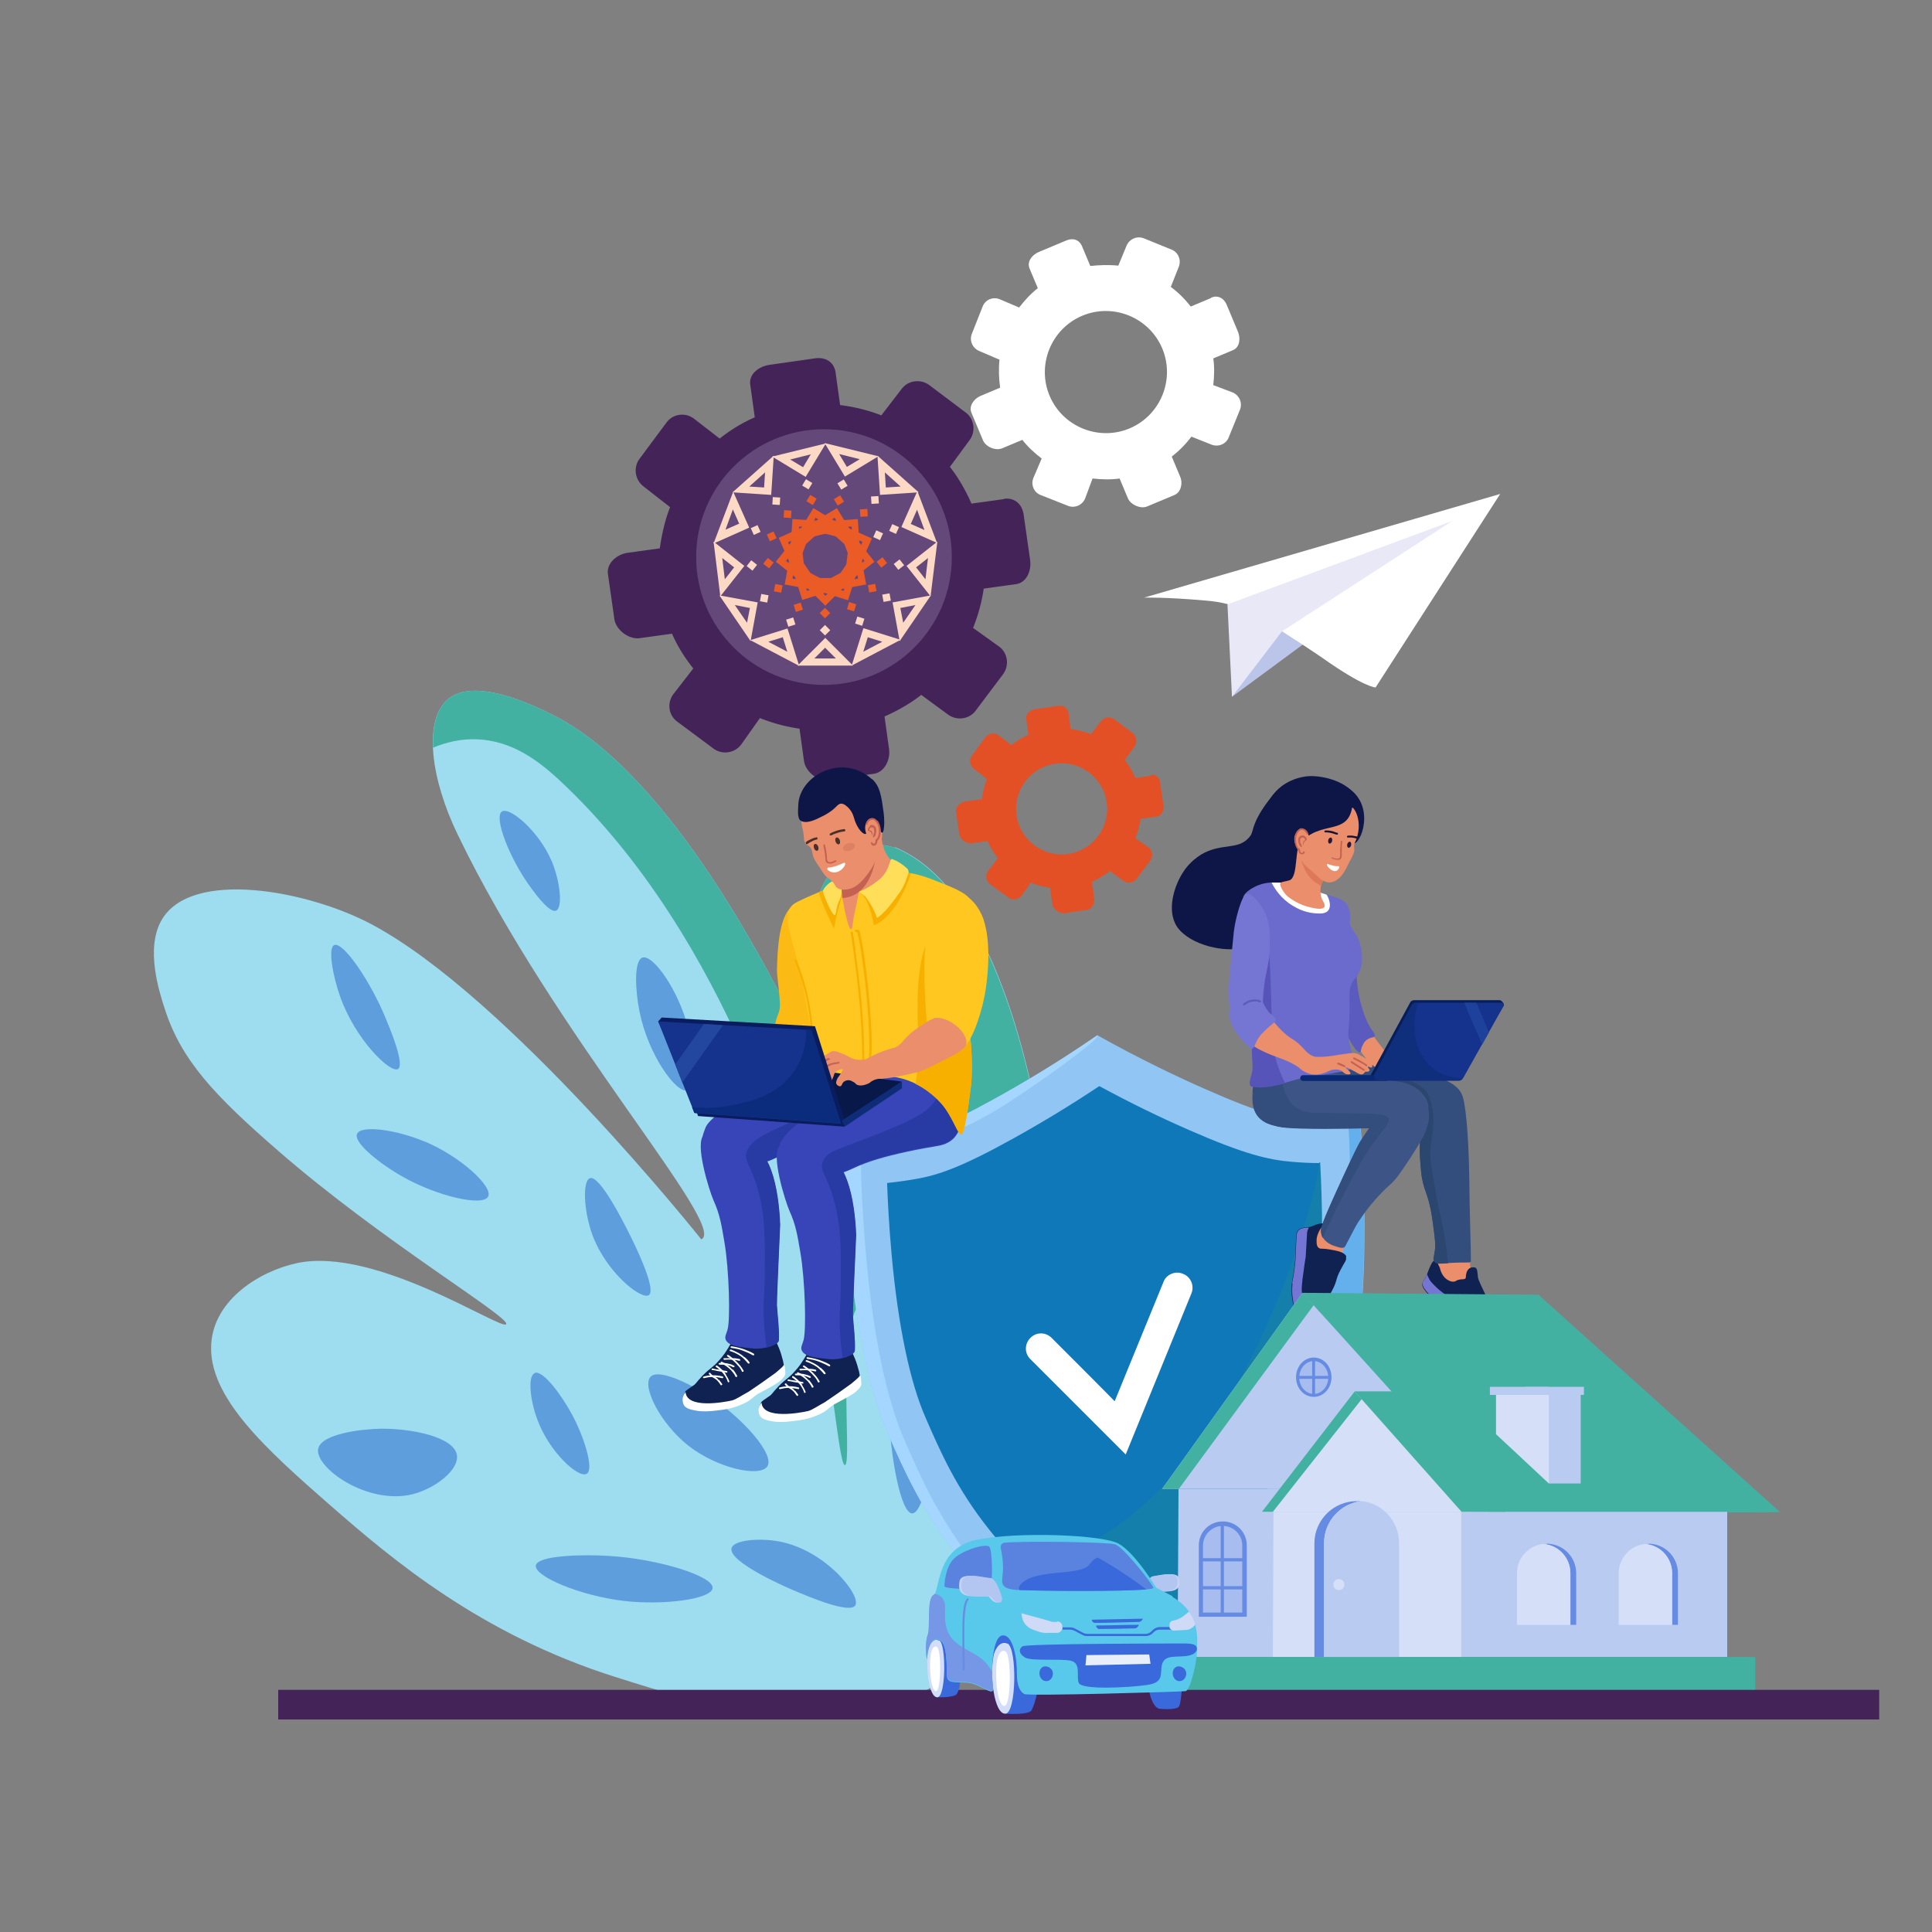 <?xml version="1.0" encoding="UTF-8" standalone="no"?>
<svg xmlns="http://www.w3.org/2000/svg" xmlns:v="https://vecta.io/nano" viewBox="0 0 600 600">
  <rect x="0" y="0" width="600" height="600" fill="#808080" stroke="none"/>
  <style>
    <![CDATA[.AO{fill:#eb5b26}.AP{fill:#fcd9c5}.AQ{fill:#eb8e6c}.AR{fill:#fff}.AS{fill:#c36252}.AT{fill:#3969da}.AU{fill:#43b1a2}.AV{fill:#d5dff7}.AW{fill:#0f2251}.AX{fill:#7575d3}.AY{fill:#bacbf2}.AZ{fill:#658be2}.Aa{fill:#0e1647}.Ab{fill:#3845b8}.Ac{fill:#ffc71f}]]>
  </style>
  <defs>
    <linearGradient gradientUnits="userSpaceOnUse" id="A" x1="358.7" x2="368.3" y1="494.6" y2="485.2">
      <stop offset="0" stop-color="#c5d3f4"/>
      <stop offset=".1" stop-color="#cbd8f5"/>
      <stop offset=".3" stop-color="#cedaf6"/>
      <stop offset=".6" stop-color="#c3d1f3"/>
      <stop offset=".9" stop-color="#b3c6f1"/>
    </linearGradient>
    <linearGradient href="#A" id="B" x1="378.3" x2="363.2" y1="499.9" y2="493.6"/>
    <path d="M413.3 260.1c-.3 0-.7.3-.8.8s0 1 .4 1.1c.3 0 .7-.3.8-.8s0-1-.4-1.1z" id="C"/>
    <path d="M243.5 424c-1 1-2 1.8-2.7 2.4l-4.2 3-4.1 2.8c-1.7.9-3.9 2.4-5.1 2.7-2.6.6-14.1 2.7-14.5-2.6-.1.2-.3.4-.4.6-.5.9-.5 1.6-.5 1.8s0 1 .4 1.7c.6.9 1.7 1.3 3.3 1.6 1.4.3 3.6.5 7.2 0 1.9-.2 4.1-.5 6.6-1.5 1.1-.4 2-.8 3.1-1.5 1-.7 1.4-1.2 2.6-2 .6-.4.8-.4 2.2-1.2 3.2-1.7 4.2-2.4 4.7-2.8 1.3-1.1 1.7-1.8 1.8-2.3 0-.4 0-.7-.1-1.7 0-.3-.1-.7-.2-1z" id="D"/>
    <path d="M234.1 420.4c-1-.6-2-1-3.1-1.4-1.2-.4-2.5-.7-3.8-.9-.2 0-.3 0-.3.2h0c0 .1 0 .3.2.3 1.3.2 2.5.4 3.7.9 1 .4 2 .8 3 1.4h.4 0v-.4z" id="E"/>
    <path d="M229.8 422.1c-.7-.2-1.4-.3-2.1-.3h-2.8c-.2 0-.3.2-.2.3h0c0 .1.2.2.3.2.9-.1 1.8-.1 2.6 0 .7 0 1.4.2 2 .3.1 0 .3 0 .3-.2h0c0-.1 0-.3-.2-.3z" id="F"/>
    <path d="M225.5 426.9c-.7-1.1-1.7-2-2.8-2.8h-.4 0v.4a9.58 9.58 0 0 1 2.7 2.6c.4.6.8 1.3 1 2 0 .1.2.2.3.2h0c.1 0 .2-.2.2-.3-.3-.8-.7-1.5-1.1-2.1z" id="G"/>
    <path d="M225.7 425.8l-2.7-.5c-.6 0-1.2-.2-1.7-.3-.2 0-.3 0-.3.2h0c0 .1 0 .3.2.3.6 0 1.2.2 1.7.3.9.1 1.8.3 2.7.5.1 0 .3 0 .3-.2h0c0-.1 0-.3-.2-.3z" id="H"/>
    <path d="M224.5 427.5c-1.5-.4-2.9-.5-4.4-.3-.5 0-1.1.2-1.6.3-.1 0-.2.2-.2.3h0c0 .1.2.2.3.2l1.5-.3c1.4-.2 2.8 0 4.2.3.1 0 .3 0 .3-.2h0c0-.1 0-.3-.2-.3z" id="I"/>
    <path d="M242.2 380.3c-.2-5.4-1-12-2.8-16.9-2-5.7-3.7-5.3-5.1-6-3.3-1.9-12.2-7.1-15.6-4.9-3.2 2.1 1.6 17.4 2.9 20.3 2 4.4 2.5 7.8 3.4 13.1 1.4 8.2 1.9 24.1.9 27.2-.4 1.3-1 2.2-.4 3.2 1 1.8 4.6 2.1 8.5 2.5 3.3.3 7.7-1.1 7.8-2.6.2-3.3-.4-7.5-.6-10.8 0-1.4 0-2 .3-9.1l.7-16z" id="J"/>
    <path d="M259.8 260.1c-.4.1-.5.7-.3 1.3s.7.9 1 .8c.4-.1.5-.7.3-1.3s-.7-.9-1-.8z" id="K"/>
    <path d="M254.568 190.402l1.626-1.626 1.626 1.626-1.626 1.626z" id="L"/>
    <path d="M240.349 183.635l.415-2.262 2.262.415-.415 2.262z" id="M"/>
    <path d="M237.037 175.082l1.419-1.81 1.81 1.419-1.419 1.81z" id="N"/>
    <path d="M271.194 166.797l.943-2.098 2.098.943-.943 2.098z" id="O"/>
    <path d="M272.253 174.468l1.81-1.419 1.419 1.81-1.81 1.419z" id="P"/>
    <path d="M269.533 181.732l2.262-.415.415 2.262-2.262.415z" id="Q"/>
    <path d="M263.03 189.18l.684-2.196 2.196.684-.684 2.196z" id="R"/>
    <path d="M511.9 479.5h-.9c4.7.4 8.3 4.4 8.3 9.1v16h1.8v-16c0-5.1-4.1-9.2-9.2-9.2z" id="S"/>
    <path d="M511,479.5c-4.7.4-8.3,4.4-8.3,9.1v16h16.6v-16c0-4.8-3.6-8.7-8.3-9.1Z" id="T"/>
    <path d="M358.7 489.5c-1.8.2-3.1 5.3-3.1 5.3 0 2.1 1.9.7 1.9.7l1.2-1.3s1.8.2 4.4 0 3.6-1.4 3.1-3.9-5.7-1-7.5-.8z" id="U"/>
    <path d="M366.1,517.5c-1.3,0-1.9,1.1-1.9,2.2s.8,2.4,2.1,2.4,2.1-1.2,2.1-2.4-1.1-2.2-2.4-2.2Z" id="V"/>
    <path d="M306.9,490.1c-2.2-.2-8.4-2-8.9,1-.6,3,.6,4.5,3.7,4.6,3.1.2,5.2,0,5.2,0l1.4,1.5s2.3,1.6,2.2-.9c0,0-1.5-6-3.7-6.3Z" id="W"/>
  </defs>
  <path d="M277.7,263.3c-9.6-3.9-26.7,4.7-25.6,31.5,1.3,32.8,17.6,69.3,16.6,69.6-.6.2-13.2-31.4-30.2-62.7-33.3-61.3-58.6-75.6-67.1-79.8-5.4-2.7-24.7-12.2-32.8-4.3-7,6.8-4.8,24.3,3.5,41.5,30.2,62.7,84.1,121.8,75.7,125.8,0,0-59.9-75.3-102.5-97.9-19.6-10.4-55.8-17.3-65.1-1.3-5.1,8.8-.8,22.2,1,27.7,5.1,15.9,15.5,26.9,35.2,44,31.9,27.8,71.8,51.5,70.8,53.8-1,2.4-40.5-24.3-65.1-18.9-11.5,2.5-25.6,11.3-26.5,25-1.1,16.6,17.3,33,37.2,50.4,18.7,16.3,46.2,39.8,88.3,53.1,29.4,9.3,65.4,20.6,95.3,4.8,60.1-31.8,41.7-144.5,38.5-164.3-3-18.2-13.8-84.8-47-98.2Z" fill="#9edcf0"/>
  <path class="AU" d="M277.7,263.3c-9.6-3.9-26.7,4.7-25.6,31.5,1.3,32.8,17.6,69.3,16.6,69.6-.6.2-13.2-31.4-30.2-62.7-33.3-61.3-58.6-75.6-67.1-79.8-5.4-2.7-24.7-12.2-32.8-4.3-3.1,3-4.4,8.3-4.1,14.6,4.1-1.7,8.6-2.8,13.6-2.6,11.2.4,19.5,7.1,25.1,12.2,54.6,50.4,74.4,131.4,74.4,131.4,10.4,42.8,12.6,82,14.8,81.8,2.5-.2-3.5-48.6,6.5-51.4,7.5-2.1,20.7,22,25.9,33.1,5.8,12.6,14.1,36.2,11.1,72.9,36-43.4,21.7-131,18.9-148.2-3-18.2-13.8-84.8-47-98.2Z"/>
  <g fill="#5e9edd">
    <path d="M118.3 443.7c-5.8.1-18.6 1.5-19.5 6.3-1 5.8 15.4 17.6 29.5 14 6.9-1.8 14.3-7.5 13.6-12.1-.9-5.8-14.6-8.3-23.6-8.2zm47.7-17.2c-2.2.9-1.3 8.7.9 14.4 3.7 10.1 12.8 18.3 15.3 16.8 2.4-1.4-.9-11.7-4.6-18.5-3.3-6.1-9.1-13.9-11.6-12.8zm23.1 56.7c-8.1-.5-22.2-.2-22.7 3-.5 3.3 13.7 9.4 27.5 11 12.4 1.4 27.1-.6 27.4-4 .4-3.7-16.9-9.1-32.3-10zm-85.3-189.7c-2.1.9-.3 10 1.8 15.9 4.7 13.4 15.6 24 18 22.6 2.2-1.3-2.5-12.6-3.8-15.7-4.8-11.7-13.3-24-16-22.8zm28 61c-8.5-3.6-19.6-5.2-20.9-2.4s7.5 9.6 14.1 13.3c10.7 6.1 25 9.4 26.6 6.2 1.6-3.1-8.7-12.5-19.7-17.1zm51.4 11.4c-2.3.8-2 10 .8 17.7 4.4 11.7 15.2 20.2 17.5 18.6 2.5-1.7-4.4-15.8-6.3-19.5-1.2-2.4-8.9-17.9-12-16.8z"/>
    <path d="M202 427.6c-2.7 3 3.1 14.5 11.7 21.3 9 7.1 22.3 10 24.6 6.5 2.4-3.7-7.6-14.8-17-21.1-5.6-3.8-16.6-9.6-19.3-6.7zm39.9 51.1c-6-1.1-14-.5-14.7 2.1-1.2 4.4 18.5 12.8 19.3 13.1 5.1 2.2 17.4 7.3 19.1 4.7 2-3-9.1-17.2-23.7-19.9zm-86-226.7c-2.7 1.7 2.4 14.9 9.2 24 1.7 2.3 5.7 7.6 7.6 6.8 2.1-.9 1.3-8.9-1.3-15.2-4-9.5-13.1-17.1-15.5-15.6zm43.6 45.4c-2.8 1-2.1 10.9-.9 16.7 2.6 13.3 11.5 25.7 14.9 24.5 3-1 2.1-12.1.2-19.4-3-11.7-10.9-22.9-14.2-21.8zm35.1 80c-2.8.1-4.5 10.6-5.4 16.4-.3 1.7-3.1 19.7.8 20.9 2.5.8 7.5-5.4 9.6-11.6 4-11.9-1.7-25.8-5-25.7zm43.4 46.7c-2.4.5-2.1 9.8-1.9 15.2.4 12.8 3.6 30.7 7.2 30.7 3 0 6.6-13.4 4.7-25.6-1.6-10.6-7.4-20.9-10-20.3z"/>
  </g>
  <path d="M411.6 189.3l-17.2-.7-11.8 27.8 26.3-19.4 2.7-7.7z" fill="#bbc5ea"/>
  <path class="AR" d="M391.3,191.9c-1.4-.9-4.1-2.4-7.8-3.6-3.8-1.3-6.9-1.6-9.2-1.8-12.5-1.1-19-.9-19-.9l110.6-32.2-38.7,60.1s-3.5,0-16.4-9.1c0,0-9.6-6.6-19.5-12.6Z"/>
  <path d="M381.2 187.7l1.4 28.7 15.5-20.3 52.9-34.3-69.8 25.9z" fill="#e8e8f7"/>
  <path d="M357.6 240.9l-5 .7c-.8-1.9-2-3.9-3.3-5.6l3-4.1c1-1.3.7-3.3-.6-4.3l-5.6-4.2c-1.3-1-3.2-.7-4.2.6l-3.1 4c-2-.8-4.2-1.3-6.3-1.6l-.7-5c-.2-1.6-1.5-2.4-3.2-2.2l-6.9 1c-1.6.2-3.2 1.4-3 3l.7 5c-1.9.8-3.7 1.9-5.3 3.2l-3.9-3c-1.3-1-3.2-.7-4.2.6l-4.1 5.6c-1 1.3-.7 3.2.6 4.2l4 3.1c-.8 2-1.3 4.2-1.6 6.3l-5 .7c-1.6.2-3.2 1.6-3 3.2l1 6.9c.2 1.6 2.2 3.1 3.8 2.9l5-.7c.8 1.9 1.9 3.6 3.2 5.3l-3 3.9c-1 1.3-.7 3.2.6 4.2l5.6 4.1c1.3 1 3.2.7 4.2-.6l2.8-4c2 .8 4 1.3 6 1.6l.7 5c.2 1.6 2.2 3.1 3.8 2.9l6.9-1c1.6-.2 2.6-2.1 2.3-3.8l-.7-5c1.9-.8 3.9-2 5.6-3.3l4.1 3c1.3 1 3.3.7 4.2-.6l4.2-5.6c1-1.3.7-3.2-.6-4.2l-4-2.8a25.35 25.35 0 0 0 1.6-6l5-.7c1.6-.2 2.4-2.1 2.1-3.7l-1-6.9c-.2-1.6-1.4-2.6-3-2.4zm-25.9 24.3c-7.7 1.1-14.9-4.3-16-12s4.3-14.9 12-16 14.9 4.3 16 12-4.3 14.9-12 16z" fill="#e45025"/>
  <path d="M311.8 155l-10.1 1.4c-1.7-3.9-4-8-6.7-11.4l6.1-8.3c2-2.7 1.5-6.6-1.2-8.6l-11.3-8.5c-2.7-2-6.6-1.5-8.6 1.2l-6.3 8.2c-4-1.6-8.6-2.7-12.8-3.2l-1.4-10.1c-.5-3.3-3.1-4.9-6.5-4.4l-14 2c-3.3.5-6.5 2.8-6 6.2l1.4 10.1c-3.9 1.7-7.5 3.9-10.9 6.6l-8-6.2c-2.7-2-6.5-1.5-8.5 1.2l-8.4 11.3c-2 2.7-1.4 6.6 1.3 8.6l8.2 6.4c-1.6 4-2.6 8.6-3.2 12.8l-10.1 1.4c-3.3.5-6.5 3.3-6 6.6l2 14c.5 3.3 4.4 6.3 7.8 5.9l10.1-1.4c1.7 3.9 3.9 7.4 6.6 10.8l-6.2 8c-2 2.7-1.5 6.5 1.2 8.5l11.3 8.4c2.7 2 6.6 1.4 8.6-1.3l5.8-8.2a53.31 53.31 0 0 0 12.3 3.3l1.4 10.1c.5 3.3 4.4 6.4 7.7 5.9l14-2c3.3-.5 5.2-4.4 4.7-7.7l-1.4-10.1c3.9-1.7 8-4 11.4-6.7l8.3 6.1c2.7 2 6.6 1.5 8.6-1.2l8.5-11.3c2-2.7 1.5-6.6-1.2-8.6l-8.1-5.8c1.6-4 2.7-8 3.3-12.2l10.1-1.4c3.3-.5 4.8-4.3 4.3-7.6l-2-14c-.5-3.3-2.8-5.3-6.1-4.9zm-52.6 49.5c-15.7 2.3-30.3-8.7-32.6-24.4s8.7-30.3 24.4-32.6 30.3 8.7 32.6 24.4-8.7 30.3-24.4 32.6z" fill="#442359"/>
  <path class="AR" d="M376 92.6l-6.2 2.6c-1.7-2.2-3.9-4.4-6.2-6.1l2.5-6.3c.8-2.1-.2-4.5-2.3-5.3l-8.6-3.5c-2.1-.8-4.4.2-5.3 2.2l-2.6 6.3c-2.8-.3-5.9-.2-8.7.1l-2.6-6.2c-.9-2-2.8-2.6-4.9-1.7l-8.6 3.6c-2 .9-3.6 2.9-2.8 5l2.6 6.2c-2.2 1.7-4.1 3.8-5.8 6l-6.1-2.6c-2.1-.8-4.4.2-5.2 2.2l-3.4 8.6c-.8 2.1.2 4.4 2.3 5.3l6.3 2.7c-.3 2.8-.2 5.9.2 8.7l-6.2 2.6c-2 .9-3.6 3.2-2.7 5.2l3.6 8.6c.9 2 3.9 3.3 6 2.4l6.2-2.6c1.7 2.2 3.8 4.1 6 5.8l-2.6 6.1c-.8 2.1.2 4.4 2.2 5.2l8.6 3.4c2.1.8 4.4-.2 5.3-2.3l2.3-6.2c2.8.3 5.6.4 8.4 0l2.6 6.2c.9 2 3.9 3.3 5.9 2.5l8.6-3.6c2-.9 2.6-3.7 1.7-5.7l-2.6-6.2c2.2-1.7 4.4-3.9 6.1-6.2l6.3 2.5c2.1.8 4.5-.2 5.3-2.3l3.5-8.6c.8-2.1-.2-4.4-2.2-5.3l-6.1-2.3c.3-2.8.4-5.6 0-8.3l6.2-2.6c2-.9 2.3-3.5 1.5-5.6l-3.6-8.6c-.9-2-2.7-2.9-4.7-2.1zM350.9 133c-9.6 4.1-20.8-.4-24.9-10s.4-20.8 10-24.9 20.8.4 24.9 10-.4 20.8-10 24.9z"/>
  <path d="M350.2 524.8c12-7.2 32.7-21.4 48.6-45.8 9.7-14.9 14-27.5 18.3-40.3 10.7-32.1 5.3-90.8 5.3-90.8s-6.1.9-17.5 0c-6.3-.5-13-1.9-30.2-9.5-8.9-3.9-20.5-9.4-33.9-16.9-12.6 8.7-23.7 15.2-32.2 19.9-16.5 9.1-23 11.2-29.2 12.2-11.2 1.9-17.4 1.6-17.4 1.6s0 58.9 13.7 89.9c5.4 12.3 10.9 24.5 21.9 38.4 18.1 22.8 40 35.1 52.6 41.2z" fill="#90c5f4"/>
  <path d="M422.3,347.9s-1.3.2-3.7.3c.5,5.1.6,9.9.6,14.4-.8,74.8-61.3,128.3-90.4,150,8.2,5.6,15.7,9.5,21.3,12.3,12-7.2,32.7-21.4,48.6-45.8,9.7-14.9,14-27.5,18.3-40.3,10.7-32.1,5.3-90.8,5.3-90.8Z" fill="#64b0ed"/>
  <path d="M349.4,509.2c-6.2-3.2-11.8-6.7-17.2-10.5-9.6-6.9-18.1-14.9-25.1-23.8-10-12.6-14.9-23.7-19.6-34.5-4.9-11.1-8.6-28.7-10.6-50.8-.8-8.7-1.2-16.6-1.4-22.2,2.4-.3,5.3-.6,8.6-1.2,7.2-1.2,14.5-3.7,30.7-12.7,9-5,17.9-10.4,26.6-16.2,9.2,5,18.6,9.6,28,13.7,16.9,7.4,24.5,9.2,31.7,9.8,3.3.3,6.3.4,8.7.4.3,5.6.6,13.5.6,22.3,0,22.2-2,40-5.9,51.6-3.7,11.2-7.6,22.7-16.3,36.2-6.2,9.5-13.9,18.2-22.8,26-5,4.3-10.3,8.3-16.1,12.1Z" fill="#0e78b8"/>
  <path d="M409.7 361.2c-.7 11.2-28.3 114.9-92.4 125 4.6 4.5 9.6 8.7 15 12.5s11 7.3 17.2 10.5c5.8-3.8 11.1-7.7 16.1-12.1 9-7.8 16.6-16.5 22.8-26 8.8-13.4 12.6-25 16.3-36.2 3.8-11.5 5.9-29.4 5.9-51.6 0-8.8-.3-16.6-.6-22.3h-.3z" fill="#137faa"/>
  <path d="M302.9 485.9c-11-13.9-16.5-26.1-21.9-38.4-13.6-31-13.7-89.9-13.7-89.9s17.4 2.8 45.1-14.7c8.1-5.1 30-20.5 28.4-21.4-12.6 8.7-23.7 15.2-32.2 19.9-16.5 9.1-23 11.2-29.2 12.2-11.2 1.9-17.4 1.6-17.4 1.6s0 58.9 13.7 89.9c5.4 12.3 10.9 24.5 21.9 38.4 18.1 22.8 40 35.1 52.6 41.2.1 0 .2-.1.3-.2-12.9-6.7-31.7-18.6-47.6-38.6z" fill="#a4d6ff"/>
  <path class="AR" d="M367.4 395.6c-1.2-.5-2.4-.5-3.6 0s-2.1 1.4-2.5 2.6l-15.1 36.9h-.1c0-.1-19.5-19.6-19.5-19.6-.9-.9-2.1-1.4-3.3-1.4-1.3 0-2.4.5-3.3 1.4s-1.4 2.1-1.4 3.3c0 1.3.5 2.4 1.4 3.3l29.6 29.6 20.4-50c1-2.4-.2-5.2-2.6-6.1z"/>
  <g class="Aa">
    <path d="M400.9,242.8c-2.8.3-8.4,6.8-10.8,12-1.5,3.4-.9,3.9-2.3,5.4-3.5,3.9-8.6,1.5-14.8,5.2-3.2,2-5,4.5-5.6,5.5-2.8,4.3-5.2,12-1.8,17,4.1,5.8,15.2,8,20.4,6.4,13-3.9,18.7-21.5,19.7-32.5.8-8.3-1.3-19.4-5-18.9Z"/>
    <path d="M405.1,241.2c-8.9,1.5-12.8,8.5-13.6,15.6-.2,1.3-.8,6.2,2.2,10.5,2.7,3.9,7.5,6.2,11.6,5.3,9.1-2,20.9-20,14.4-27-3.5-3.7-10.8-5.1-14.6-4.4Z"/>
  </g>
  <path class="AQ" d="M417.8 385.7c0 .9-.5 1-.7 2.7-.2 1.9.3 2.6-.2 3.3-.6.8-2.1.5-3.2.3-1.4-.3-3.8-.7-5.2-2.9-.3-.4-1.5-2.4-.7-4.7.5-1.6 1.9-3 3.6-3.4 3.3-.8 6.5 2.5 6.5 4.8zm38.6 5.1c.4.7 0 1 .2 2.4.4 4 3.4 5.5 2.7 6.8-.7 1.5-5.2.7-7.4 0-1.6-.5-4.7-1.3-5.5-3.7 0-.3-.1-1-.2-2.6-.2-2.3-.2-3.5 0-3.8 1.2-2.4 8.9-2.2 10.3.7z"/>
  <g fill="#334d7c">
    <path d="M456.8 391.7c0-5.2-.4-14.3-.5-25.6-.2-14-1.2-24.4-2.4-26.4-.9-1.6-2.5-2.4-3-2.6-2.7-1.2-6.5-1-8.2 1.1-1 1.1-1 2.5-1.1 3.7-.6 9.6-.8 14.5-.6 17.7.3 3.8.4 5.7.9 7.6.7 2.8 1.4 3.8 2.2 7.4.4 1.9.6 3.2.9 5.2.6 4.5.9 6.7.6 8.6s-.7 2.7-.1 3.4c.6.8 1.8.6 5.2.4 5.1-.3 6.1.2 6.1-.6z"/>
    <path d="M433.9,331.7c-8.1-1.2-12.2-1.8-12.9-1.7-6.6.5-12.9,4-12.6,5.6.4,1.9,9.4-1.6,21.2,2.7,5.7,2.1,9,4.9,14.7,4.2,1.6-.2,10.3-.9,9.5-2.9-1.1-2.7-5.8-5.9-20-8Z"/>
  </g>
  <path class="AW" d="M458.1 393.6c.8.4.7 1.6.9 3.1.1.8 1 2.6 2.7 6.2 1.9 4 2.3 4.5 2.8 4.9.8.8 1.1.8 2.6 2.3 1.5 1.4 1.4 1.6 2.4 2.4.5.4.8.6 1.2 1.2.5.8.5 1.5.5 1.9 0 .7 0 1.3-.4 1.9-.4.5-.9.6-1.7.8-1.1.3-2 .2-2.3.2-2.4-.1-3.6-.2-5.1-.7-.9-.3-2.6-.9-4.3-2.4-1.2-1.1-1.1-1.6-3.3-4.3l-2.4-2.9c-1.2-1.2-2.6-2.2-5.4-4.1-1.2-.8-2.4-1.6-3.5-3-1-1.2-1.1-1.8-1.1-2.3 0-.8.5-.9 1.2-2.4.5-1.1.4-1.1.9-2.3.6-1.4 1.1-2.6 1.8-2.6.6 0 1 1.1 1.4 1.9s.2.9.6 1.7c.2.5.7 1.5 1.7 2.2.3.2 1.3.9 2.3.7.5 0 .5-.3 1.2-.5 1.3-.4 1.9 0 2.3-.5.3-.4 0-.6.3-1.6.1-.4.3-.9.7-1.3.5-.5 1.5-.7 2.1-.4z"/>
  <path class="AX" d="M441.7 398.8c0-.8.5-.9 1.2-2.4.1-.3.2-.5.3-.7.1.4.3.8.5 1.2.3.7.7 1.2 1.4 1.9 2.2 2.4 3.5 2.8 5.6 4.8 1.4 1.3.9 1.1 3.2 3.5 1.5 1.5 2.6 2.7 4.4 4 1.4 1 2.6 1.9 4.5 2.6 2.1.7 3.7.8 4.7.8s1.6 0 2.1-.2c.5-.1 1-.3 1.4-.5.3.6.3 1.3.3 1.6 0 .7 0 1.3-.4 1.9-.4.5-.9.6-1.7.8-1.1.3-2 .2-2.3.2-2.4-.1-3.6-.2-5.1-.7-.9-.3-2.6-.9-4.3-2.4-1.2-1.1-1.1-1.6-3.3-4.3l-2.4-2.9c-1.2-1.2-2.6-2.2-5.4-4.1-1.2-.8-2.4-1.6-3.5-3-1-1.2-1.1-1.8-1.1-2.3z"/>
  <path d="M443.2,339.4c.3.5,1.2,1.8,1.7,5.3.7,4.8-.2,7.9-.6,11.2-.4,3.4.3,7.1,1.6,14.6,1.1,6.5,2,8.2,3,15.2.4,2.7.6,5,.8,6.6-2.7.2-3.7.3-4.2-.4-.6-.7-.1-1.5.1-3.4.3-1.9,0-4.1-.6-8.6-.3-2-.4-3.4-.9-5.2-.8-3.6-1.5-4.6-2.2-7.4-.5-1.9-.6-3.8-.9-7.6-.2-3.1,0-7.9.6-17.1-4.1-.4-7.1-2.6-11.8-4.3-11.8-4.3-20.9-.8-21.2-2.7-.1-.6.7-1.5,2.2-2.4,11.5.4,19.8,1,23.8,1.7,3.8.7,6.9,2,8.7,4.5Z" fill="#2b4770"/>
  <g fill="#3d5586">
    <path d="M389.9,335.5c-.7,1-.8,2.1-.9,3.6-.1,1.8-.4,5.2,1.7,7.7,1.7,2,4,2.5,6.1,3,2.3.5,10,.8,23.2.6,5.3,0,4.1-.1,6.4-.1,7.9,0,9.9,1,12.7-.5.3-.2,4.4-2.4,4.5-5.9,0-2.5-1.9-4.3-2.6-5-2.5-2.3-5.5-2.8-6.6-3-11.1-1.8-17.1-2.7-35.3-3.1-2.7,0-7.4-.2-9.2,2.6Z"/>
    <path d="M440.1,339.1c2.3.5,3.7,4.4,3.7,7.4,0,.4,0,1.5-.6,3.5-.7,2.2-1.6,4-5.2,9.6-3.3,5-4.1,6-4.9,6.9-1.6,1.8-1.5,1.3-4,3.9-3.5,3.6-5.4,6.4-6.1,7.4-1,1.4-1.5,2.2-2,3.1q-1.8,3.4-3.2,6.1c-.6,1.1-2.4.2-3.2,0-1.8-.5-3.9-1.9-4.2-3.9-.3-1.5-.4-2.1,6.9-17.9,3-6.5,4.6-9.7,5.2-10.7,7.2-11.2,2.7-2.5,11.1-10.6,3.8-3.7,5-5.1,6.6-4.7Z"/>
  </g>
  <path class="AW" d="M418 390.5c.3.9-.5 1.5-1.7 3.9-1.6 3-.9 3.1-2.5 6.2-.7 1.3-1.2 2.1-1.5 3.6-.2.9-.1 1.7-.1 2.5 0 1.4.2 2.2.2 3.9 0 .6 0 1-.2 1.3-.1.4-.4 1.4-1.3 2 0 0-.5.3-1.1.4-.3 0-1.5.2-3.4-1.3-3.1-2.6-4.4-6.7-4.6-7.4s-1-3.5-.6-7.1c.1-1.3.3-1.3.6-3.6.2-1.6.5-3.4.5-5.8 0-1.8.2-3.5.3-5.3 0-.4 0-1.1.5-1.7.6-.7 1.5-.8 2.2-.9s.8 0 1.6-.2c.7-.2.9-.3 1.6-.6.5-.2 2.2-.7 2.4-.3.2.3-.6.9-1.4 2.6-.5 1.1-.6 1.9-.6 2.1 0 .6-.2 2.1.6 2.7.3.3.7.3 1.3.3 0 0 1.2 0 3.6.5.9.2 3.2.6 3.7 1.9z"/>
  <path class="AX" d="M401.3 398.6c.1-1.3.3-1.3.6-3.6.2-1.6.5-3.4.5-5.8 0-1.8.2-3.5.3-5.3 0-.4 0-1.1.5-1.7.6-.7 1.5-.8 2.2-.9.6-.1.7 0 1.1 0-.2.2-.3.5-.4.8-.2.5-.2.9-.2 1.3l-.4 6.9-.3 1.9-.7 5.1c-.2 2-.3 2.9-.2 3.9 0 .5.3 2.9 1.9 5.4.6.9 1.3 1.7 2.9 3.3 1.1 1.1 1.6 1.5 2.3 1.7h1v.4c-.1.4-.4 1.4-1.3 2 0 0-.5.3-1.1.4-.3 0-1.5.2-3.4-1.3-3.1-2.6-4.4-6.7-4.6-7.4s-1-3.5-.6-7.1z"/>
  <path d="M389,339.1c.1-1.5.2-2.6.9-3.6,1.6-2.4,5.2-2.7,7.9-2.6,0,1.7.3,3.6,1,5.5.5,1.5,1.2,3.5,3.1,5.1,2.4,2,5.4,2.1,7,2.1,16.2.3,21.4-.2,22.3,1.7.7,1.5-1.7,3.4-5.7,9.1-2,2.9-3.9,6.3-7.5,13.2-2.7,5.1-5.1,10.1-7.2,14.8-.3-.4-.4-.8-.5-1.3-.3-1.5-.4-2.1,6.9-17.9,3-6.5,4.6-9.7,5.2-10.7,1.2-1.9,2.1-3.2,2.8-4.1-.8,0-1.3,0-5,.1-13.3.2-20.9,0-23.2-.6-2.1-.5-4.4-1-6.1-3-2.2-2.6-1.9-5.9-1.7-7.7Z" fill="#334d7c"/>
  <path class="AQ" d="M424.1,318.4c1.7,1.1,1.2,1.9,4.1,5.6,1.9,2.5,2.9,3.8,4.8,4.8,1.6.9,2.7,1,2.7,1.7,0,.9-2.1,2.1-4.2,2.2-1.3,0-2.4-.2-3.3-.7-2.1-.9-3.5-2.4-7.6-8.2-3.1-4.5-3.4-5.2-3.1-5.7.7-1.3,4.2-1.2,6.5.2Z"/>
  <path d="M420.8 301.9c.9.3.1 2.3 1.5 8.5 0 0 1.4 6.5 4 9.8 0 0 0 .1.2.2.1.2.6 1 .4 1.4s-.8.3-1.7.7c-1.2.5-1.8 1.6-2 2.1-.7 1.2-.4 2-.8 2.2-.8.3-2.5-2.4-2.8-3-3-4.9-4.5-7.4-4.7-9.9-.5-6.3 4.4-12.5 6-12z" fill="#5a5abf"/>
  <path d="M427.7 334.8h24.8c.5 0 1-.3 1.3-.8l13.2-21.7c.3-.5-.7-1.7-1.3-1.7h-26.5c-.5 0-1.1.3-1.3.8L425.6 334c-.5 1 1.1.9 2.2.9z" fill="#061e59"/>
  <path d="M408.8 276.9l3 .9c1.9.5 4.4 1.1 5.7 2.2 2.4 2.1 1.7 5.6 1.7 6.6 0 1.5 2.1 3.3 2.8 5.4.4 1.1 1.1 3.3 1 5.9 0 1.1-.2 3.1-1.4 5-.6.9-.8.9-1.4 1.7-1.2 1.9-1.1 3.9-1.1 5.1.2 10.6-1 10.4.1 14.9.8 3.4 1.9 5.2.9 6.7-.7 1.1-2.1 1.3-3.9 1.6-8.2 1.4-9.4 1.4-11.6 1.9-3.9.8-6.3 1.9-9.7 2.4-2.5.4-2-.1-4.6.2-.8.1-1.3.2-1.7-.1-.8-.7-.2-2.7 0-3.4.9-3.1 0-3.9.2-10.5.2-5.5 1.2-12.7 2.9-28.2.6-5.4 1.1-10.6-2-13.1-1.4-1.2-3.5-1.6-3.6-3-.2-1.7 2.8-3.3 3.4-3.6 3.4-1.8 6.2-1.4 8.2-1.4 1.7 0 5.8 1.2 11.2 2.8z" fill="#6b6bce"/>
  <path d="M388.9 323.5c.2-5.5 1.2-12.7 2.9-28.2.2-1.8.4-3.6.4-5.3l.9 1.8c1.2 2.7 1.4 8.1 1.7 18.7.3 10.4 0 14.6 2.1 20.7.7 2 1.5 3.7 2.2 5.2-1.3.4-7.1 2-10.5 1-1-.3-.2-2.7 0-3.4.9-3.1 0-3.9.2-10.5z" fill="#5754b9"/>
  <path class="AR" d="M409.9 283.7c-2.3 0-5.2-.4-8.4-2.4-3.7-2.2-5.7-5.4-6.6-7.2h2.8c1.7 0 5.8 1.2 11.2 2.8 2.1.6 1.1.3 3 .9.4.1 3.2 5.9-2 5.9z"/>
  <path class="AX" d="M391.8 313.4c.6-1.8.2-1.8.7-6.3.6-5.8 1.5-6.7 1.8-11.9.2-3.4 0-5.3 0-6.1-.3-2.2-.6-4.6-2.2-7.1-.1-.2-3.8-6-5.5-4-.8 1-1.2 2.2-1.8 4-1.3 4.2-1.7 7.7-1.7 8.1l-.7 7.1c-.8 8-.8 9.3-.8 10.6s0 4.4.7 8.3c.5 2.8 1.9 4.8 2.8 5.2 2.1.9 5.4-3.4 7-7.9z"/>
  <path class="AQ" d="M394.1 316.2c1.2.3 1.2 1.1 3.8 3.7 3.3 3.3 3.6 2.3 6.5 5.3 1.3 1.4 2.3 2.6 4.1 3h2.2c1.8-.1 3.2-.3 4.9-.6 4.1-.6 4.6-.7 5.7-.4.2 0 .9.4 2.3 1.2 1.5.8 2.1 1.1 2.4 1.8.2.5.3 1.1 0 1.3s-1.1-.4-1.2-.2.7.8.5 1.2c-.3.5-1.3.3-1.3.3s-.4.6-.8.8c-.5.2-1.1 0-2.2-.7-.8-.4-3-1.6-3.1-1.4s1.7 1.4 1.5 1.9c-.1.3-.7.3-1.2.2-.9-.2-1-.8-1.9-1.2-.8-.3-1.5-.3-2.2-.2-1.1.1-1.4.5-2.5.9-.6.2-2.4.9-4.4.5a8.53 8.53 0 0 1-2.8-1.2c-.4-.3-.7-.5-.7-.6-1.9-1.6-5.7-3-5.7-3-3.6-1.3-11.1-4-11.3-7.3-.2-2.7 4.3-6.1 7.3-5.3z"/>
  <path class="AS" d="M424.6 331.1h0v-.4c-.3-.2-.7-.5-1.1-.7-.6-.4-1-.6-1.7-1l-1.2-.6c-.1 0-.3 0-.4.1h0c0 .1 0 .3.1.4l1.2.6 1.7.9c.4.2.7.5 1 .7h.4zm-.8 1.4h0v-.4c-.4-.2-.7-.5-1.1-.7l-2.8-1.8h-.4 0v.4l2.8 1.8c.4.2.7.5 1.1.7h.4zm-6-1.2h0c0-.1 0-.3-.1-.4-.3-.2-.7-.3-1-.5-.3-.1-.7-.3-1-.4-.1 0-.3 0-.4.2h0c0 .1 0 .3.2.4.3.1.6.2 1 .4.3.1.7.3 1 .4.1 0 .3 0 .4-.1z"/>
  <path d="M404.7,333.9h25.6c.5,0,.9.4.9.9h0c0,.5-.4.9-.9.9h-25.6c-.5,0-.9-.4-.9-.9h0c0-.5.4-.9.9-.9Z" fill="#072872"/>
  <path class="AQ" d="M411.6 272.5c-.1.7-.5.5-1.1 1.8-.2.3-1 3.1.3 5.4.5.9 2.3 3.8-4.6 1.9-2.3-.6-4.5-1.8-6.3-3.2-1.2-1-2.6-3.4-2.3-4.1.3-.5 1.5-.5 2.8-.9 3-.9 1.4-11 3.9-11.9s7.9 8.6 7.4 11.1z"/>
  <path d="M404.2 267.3a3.04 3.04 0 0 1 .7-.5c2.5-.9 7.1 3.1 6.7 5.7-.1.7-.5.5-1.1 1.8 0 0-.2.4-.2.8l-1.6-.9c-2.5-1.7-3.8-4.4-4.5-6.9z" fill="#dd7858"/>
  <path class="AQ" d="M416.5 247.5c1.1.6 2.9 1.6 4.1 3.7.8 1.4 1.2 1.6 1.5 4.3.3 2.3 0 4.1-.3 4.5-.4.9-1 1.1-1.2 2.1-.3 1.2.3 1.4-.2 2.9-.7 1.9-.9 1.6-1.9 3.8-2.2 4.8-4.5 5-4.7 5.1-1.3.5-2.9-.2-4-1.2l-4.7-4.2c-2.4-2.9-2.9-10-.4-15.2.6-1.2-5.6-2.9-1.7-6.1 5.3-4.3 13.2 0 13.6.1z"/>
  <path class="AX" d="M390.4,308.6c1,.6,2.3,4.4,4,6.1.9.9,1.9,1.3,1.8,2,0,.5-.5.9-.9,1.2,0,0-1.5,1.1-3.5,3.2-2.1,2.2-2,4.6-3.1,4.6-.2,0-.3,0-1-.7-1.1-1-6-5.8-6-10.1,0-4.2,6.5-7.6,8.7-6.3Z"/>
  <path d="M428.3 335.6h24.8c.5 0 1-.3 1.3-.8l12.5-22.3c.3-.5 0-1.1-.7-1.1h-26.5c-.5 0-1.1.3-1.3.8L427 333.4c-.5 1 .2 2.2 1.3 2.2z" fill="#15328c"/>
  <path d="M386.1,312.2c.1.1.3.1.4,0,.6-.5,1.7-1.2,3.1-1.2.6,0,1.1,0,1.6.3.1,0,.3,0,.4-.2h0c0-.2,0-.3-.2-.4-.6-.2-1.2-.3-1.8-.3-1.6,0-2.8.8-3.5,1.3-.1.1-.1.3,0,.4h0Z" fill="#5b5bbc"/>
  <path d="M458.5 311.4l3.9 9.2-2.1 3.8-5.6-13h3.8z" fill="#1e429b"/>
  <path d="M427,333.4l11.4-21.2c.3-.5.8-.8,1.3-.8h.7c-.6,1.9-1.2,4.4-1.1,7.4,0,2,.3,7.3,4,11.4,3.2,3.6,7.6,4.6,10.9,4.8-.3.4-.7.6-1.2.6h-24.8c-1.1,0-1.8-1.2-1.3-2.2Z" fill="#0f2e7c"/>
  <path d="M415.4 258.7l-1.4-.5c-.7-.2-1.5-.3-2.3-.3-.2 0-.4.1-.4.3h0c0 .2.1.3.3.3a8.33 8.33 0 0 1 2.2.3c.4.1.9.3 1.3.4.2 0 .4 0 .4-.2s0-.4-.2-.5z" fill="#161237"/>
  <path class="AS" d="M416.7 261.1c-.1 0-.3 0-.3.2l-.2 2.6v1.1c0 .9 0 1.3-.3 1.5-.4.3-1.1.2-2.1-.2h-.3 0c0 .1 0 .2.1.3.2 0 .4.1.6.2 1 .3 1.7.3 2.1 0s.4-.9.4-1.8v-1.1c0-.8 0-1.7.2-2.5 0-.1 0-.2-.2-.3z"/>
  <g fill="#23173d">
    <use href="#C"/>
    <use href="#C" x="5.9" y="1.3"/>
  </g>
  <path d="M421.5 259.8l-1.6-.3h-1.2c-.2 0-.4.2-.4.3 0 .2.1.3.3.3h1.1c.5 0 1 .2 1.5.3.2 0 .4 0 .4-.2s0-.4-.2-.4z" fill="#161237"/>
  <path d="M415.7,269h-.5c-.7,0-1.3-.2-2-.4l-.9-.3c-.2,0-.3.1-.2.4.3.7,1.3,1.6,2.1,1.8.9.2,1.4-.4,1.7-1,0-.2,0-.5-.3-.5Z" fill="#fefdfb"/>
  <path class="Aa" d="M417,243.9c-.3-.1-.6-.3-.8-.4-1.6-.7-3.1-1-4.5-1-2.3,0-4.2.5-4.9.7-5.2,1.8-7.6,6.2-8.5,8-1.3,2.4,4,10.7,3.9,12.8,6.3-10.3,16-3.7,17.7-13.1.2-.8,4,4.2.8,11,2.6-1,6.5-13.2-3.6-18.1Z"/>
  <path class="AQ" d="M404.3,257.3c1.1,0,1.8,1.4,1.9,1.5,1,2.2-.5,6.5-1.9,6.5-.4,0-.6-.7-1-1.2-.8-1.1-1.7-3-1.2-4.5.3-.9,1.1-2.3,2.2-2.4Z"/>
  <g class="AS">
    <path d="M404.3 262.5zm.9-2.8a1.1 1.1 0 0 1 .6 1c0 .2-.1.3-.3.3-.1 0-.2-.1-.2-.2 0-.3-.2-.5-.4-.6-.3-.2-.7 0-.9.1-.2.2-.3.6-.2 1.1 0 .4.2.7.4.9 0-.2-.2-.3 0 0v.1.1c.3.6 0 .5-.1.5-.3 0-.6-.6-.7-.9-.3-.7-.4-1.8.2-2.3.3-.3 1-.5 1.5-.2z"/>
    <path d="M404.3 262.5v-.1.2zm-1.5-4.4c-.3.4-.8 1.2-.8 2.4 0 1.6.6 3.1 1.2 3.5 0 .3.2 1.2 1 1.3h0c.6.1.9-.3 1-.6 0-.1 0-.3-.2-.3h0c-.1 0-.3 0-.3.2-.1.3-.2.3-.4.3h0c-.4 0-.5-.5-.6-.9 0-.2 0-.3-.2-.4-.5-.2-1.1-1.6-1-3.1 0-.8.3-1.5.7-2.1.2-.2.4-.5.8-.6s.8 0 .9.1c.5.3.8.8.9 1.1 0 .1.2.2.3.2s.2-.2.2-.3c-.1-.4-.5-1.1-1.1-1.4-.2 0-.7-.3-1.3-.2-.6.2-.9.6-1.1.8zm.5 6h0zm2.4-3.2s-.3.1-.5.4c-.5.5-.4 1.2-.5 1.2 0 0-.2-.4 0-.8 0-.2.1-.6.4-.7.3-.2.7-.1.7 0z"/>
  </g>
  <path class="Ab" d="M256.2 326.7c-3.3.3-3.7 1.8-11.4 6.3-6.1 3.6-23.7 12.2-25.7 17.2s-1.4 6.9 1 5c5.8-4.5 5.5 8.7 11.6 7.5 1.7-.3 2.7-1.1 3.9-1.9 3.9-2.8-1.2 1.4 15.1-8.4 14-8.4 20.9-12.7 21-15.1 0-5.2-8.4-11.1-15.5-10.5z"/>
  <path class="AW" d="M241.6,417.9c-.7-1.5-1-2.3-1.5-2.9-2.3-2.8-8.9-3.3-11.6-.7-1,.9-.5,1.4-2.4,4.4-.5.8-1.4,2.3-2.9,3.9-1.9,2.2-2.3,1.9-5,4.6-2.2,2.3-1.9,2.5-3.2,3.3-1,.7-2.1,1.4-2.2,1.7-3.8,7.7,10.9,5.3,19.9.6,7.1-3.7,10.8-8.5,10.7-9-.2-1.2-.2-1.1-.6-2.5-.2-.8-.6-2.1-1.3-3.6Z"/>
  <g class="AR">
    <use href="#D"/>
    <use href="#E"/>
    <path d="M231.2,421.5s-.4-.3-.7-.6c-1.1-.8-2.5-1.4-3.5-1.8-.1,0-.3,0-.4.2h0c0,.1,0,.3.2.3,1,.3,2.3.9,3.4,1.7.4.3.7.6.7.6.5.5,1,1,1.4,1.5,0,.1.3.1.4,0h0c.1,0,.2-.3,0-.4-.4-.6-.9-1.1-1.5-1.6Z"/>
    <use href="#F"/>
    <path d="M229.7 423.9c-1-1.2-2.2-2.2-3.5-3.1h-.4v.4c1.3.8 2.5 1.8 3.4 2.9.5.5.9 1.1 1.2 1.8 0 .1.2.2.4.1h0c.1 0 .2-.2.1-.4-.4-.6-.8-1.3-1.3-1.8zm-1.8.2c-.4-.2-.8-.4-1.3-.5-1-.3-2.1-.4-3.2-.3-.2 0-.3.1-.2.3h0c0 .1.1.2.3.2 1 0 2 0 3 .3.4.1.8.3 1.2.5.1 0 .3 0 .4-.1h0c0-.1 0-.3-.1-.4z"/>
    <path d="M227.5,425.4c-.9-1-2-1.9-3.3-2.5-.1,0-.3,0-.4.1h0c0,.1,0,.3.1.3,1.2.6,2.3,1.4,3.2,2.3.5.6,1,1.2,1.3,1.9,0,.1.2.2.4.1h0c.1,0,.2-.2.1-.4-.4-.7-.8-1.4-1.4-2Z"/>
    <use href="#G"/>
    <use href="#H"/>
    <path d="M223.2 428.6c-.1-.1-.2-.2-.2-.3-.5-.5-.9-.7-1.2-.9 0 0-.1 0-.2-.1-.4-.2-.7-.5-1-.9 0-.1-.3-.1-.4 0h0c-.1 0-.1.3 0 .4.4.4.7.7 1.2 1 0 0 .1 0 .2.1.3.2.7.4 1.1.8l.2.2c.3.4.6.7.9 1.2 0 .1.2.2.4 0h0c.1 0 .2-.2 0-.4l-.9-1.2z"/>
    <use href="#I"/>
  </g>
  <use class="Ab" href="#J"/>
  <path d="M269.9 333.2c-.9 2.2-2.3 4.6-4.3 6.8-1.9 2.1-3.9 1.7-13.1 5.6-14.6 6.1-19 8.1-20.5 11.8-1.3 3.1 1.3 4.1 3.6 12.9 2 7.6 2 14.2 1.9 24.8 0 4.4-.2 6.8-.3 9-.1 3.9 0 8.6.9 14.4 2.1-.5 3.8-1.4 3.8-2.3.2-3.3-.4-7.5-.6-10.8 0-1.4 0-2 .3-9.1l.7-16c-.2-5.4-1-12-2.8-16.9-.4-1.1-.8-2-1.2-2.7 2.2-.7 4-2 8.9-3.6 4.2-1.4 11.7-3.2 19.1-4.4 1.8-.3 4-.6 5.9-2.3 2.9-2.7 2.8-6.9 2.8-7.7-.2-3.4-2.2-6.9-5.2-9.5z" fill="#283aa3"/>
  <path class="AW" d="M265.2,421.2c-.7-1.5-1-2.3-1.5-2.9-2.3-2.8-8.9-3.3-11.6-.7-1,.9-.5,1.4-2.4,4.4-.5.8-1.4,2.3-2.9,3.9-1.9,2.2-2.3,1.9-5,4.6-2.2,2.3-1.9,2.5-3.2,3.3-1,.7-2.1,1.4-2.2,1.7-3.8,7.7,10.9,5.3,19.9.6,7.1-3.7,10.8-8.5,10.7-9-.2-1.2-.2-1.1-.6-2.5-.2-.8-.6-2.1-1.3-3.6Z"/>
  <g class="AR">
    <use href="#D" x="23.6" y="3.3"/>
    <use href="#E" x="23.6" y="3.4"/>
    <path d="M254.8,424.8s-.4-.3-.7-.6c-1.1-.8-2.5-1.4-3.5-1.8-.1,0-.3,0-.4.2h0c0,.1,0,.3.2.3,1,.3,2.3.9,3.4,1.7.4.3.7.6.7.6.5.5,1,1,1.4,1.5,0,.1.3.1.4,0h0c.1,0,.2-.3,0-.4-.4-.6-.9-1.1-1.5-1.6Z"/>
    <use href="#F" x="23.6" y="3.3"/>
    <path d="M253.3 427.2c-1-1.2-2.2-2.2-3.5-3.1h-.4 0v.4c1.3.8 2.5 1.8 3.4 2.9.5.5.9 1.1 1.2 1.8 0 .1.2.2.4.1h0c.1 0 .2-.2.1-.4-.4-.6-.8-1.3-1.3-1.8zm-1.7.2c-.4-.2-.8-.4-1.3-.5-1-.3-2.1-.4-3.2-.3-.2 0-.3.1-.2.3h0c0 .1.1.2.3.2 1 0 2 0 3 .3.4.1.8.3 1.2.5.1 0 .3 0 .4-.1h0c0-.1 0-.3-.1-.4z"/>
    <path d="M251.2,428.7c-.9-1-2-1.9-3.3-2.5-.1,0-.3,0-.4.1h0c0,.1,0,.3.1.3,1.2.6,2.3,1.4,3.2,2.3.5.6,1,1.2,1.3,1.9,0,.1.2.2.4.1h0c.1,0,.2-.2.1-.4-.4-.7-.9-1.4-1.4-2Z"/>
    <use href="#G" x="23.7" y="3.3"/>
    <use href="#H" x="23.6" y="3.4"/>
    <path d="M246.8 431.9c-.1-.1-.2-.2-.2-.3-.5-.5-.9-.7-1.2-.9 0 0-.1 0-.2-.1-.4-.2-.7-.5-1-.9 0-.1-.3-.1-.4 0-.1 0-.1.3 0 .4.4.4.7.7 1.2 1 0 0 .1 0 .2.1.3.2.7.4 1.1.8l.2.2c.3.4.6.7.9 1.2 0 .1.2.2.4 0h0c.1 0 .2-.2 0-.4l-.9-1.2z"/>
    <use href="#I" x="23.6" y="3.4"/>
  </g>
  <g class="Ab">
    <path d="M282.5,331.6c-3.6-.2-3.5,1.2-16.7,7.6-3.1,1.5-24.8,9.8-24.3,19.5,0,1.2,5.1,1.4,7,2.6,1.6,1,5.1,3.1,10.1,3.2,4.6,0,5.2-1.7,12.3-4,4.2-1.4,11.7-3.2,19.1-4.4,1.8-.3,4-.6,5.9-2.3,2.9-2.7,2.8-6.9,2.8-7.7-.4-7-8.3-13.9-16.2-14.4Z"/>
    <use href="#J" x="23.6" y="3.3"/>
  </g>
  <path d="M293.5 336.5c-.9 2.2-2.3 4.6-4.3 6.8-1.9 2.1-4.3 3.8-13.5 7.6-14.6 6.1-18.6 6.1-20.1 9.7-1.3 3.1 1.3 4.1 3.6 12.9 2 7.6 2 14.2 1.9 24.8 0 4.4-.2 6.8-.3 9-.1 3.9 0 8.6.9 14.4 2.1-.5 3.8-1.4 3.8-2.3.2-3.3-.4-7.5-.6-10.8 0-1.4 0-2 .3-9.1l.7-16c-.2-5.4-1-12-2.8-16.9-.4-1.1-.8-2-1.2-2.7 2.2-.7 4-2 8.9-3.6 4.2-1.4 11.7-3.2 19.1-4.4 1.8-.3 4-.6 5.9-2.3 2.9-2.7 2.8-6.9 2.8-7.7-.2-3.4-2.2-6.9-5.2-9.5z" fill="#283aa3"/>
  <path d="M246.1 282.1c-.8 0-.2-.7-.8 0-1.7 1.9-3.8 6.1-4 19.2 0 2 .4 3.6.8 8.6.2 2.1.2 3.1-.2 4.4-.3 1-.8 1.8-1.1 3.5-.2 1-.4 2.2 0 2.5s1-.3 2.1-.7c1.6-.5 3.2-.1 4.2.2 2.7.7 3.2 2.1 4.1 1.8 1.8-.5 1.8-6.1 1.7-6.6-.2-10.4-2.6-33-7.1-32.9z" fill="#fcba15"/>
  <path d="M216.8 346.6l45.5 3.3v-9.7l-47.7.5 2.2 5.9z" fill="#081c5e"/>
  <path class="Ac" d="M300.7,289.4c.3-4.7,2.7-7.2.6-10.1-1.7-2.4-6.5-4.1-11.8-6.2-3.9-1.5-6.4-1.9-7.2-2-.8,0-2.7-.3-6,0-1.1,0-4.4.4-10.3,2-1.5.4-7,1.9-14.1,5-3.6,1.6-5.4,2.4-6.1,3.3-2.4,3-.8,6.8,1.7,16.6,2.6,10.2,4.9,25.9,6.4,32.9.3,1.5.7,3.4,2.3,4.5,2.2,1.4,4.9.3,8.1-.5,5.7-1.3,11.3-1,14.8-.2,8.7,1.9,13.8,8.6,14.1,9,3.2,4.3,4.5,9.3,5.5,8.4,1.3-1.2,2.8-14.8,2.9-15.4.2-2.1.4-6.7-.1-12.8-.5-5.3-1.1-6.3-2-14.2-.5-4.6-.8-6.9-.6-9.3.3-5.3,1.5-5.9,1.8-11.1Z"/>
  <path d="M300.7 289.4c.3-4.7 2.6-7.2.6-10-3.3.5-6.9 1.7-9.8 4.4-3.4 3.3-2.9 5.9-4.4 10.7-4.2 13.7-.5 29.7-2.8 42.1 5.5 2.7 8.6 6.8 8.9 7.2 3.2 4.3 4.5 9.3 5.5 8.4 1.3-1.2 2.8-14.8 2.9-15.4.2-2.1.4-6.7-.1-12.8-.5-5.3-1.1-6.3-2-14.2-.5-4.6-.8-6.9-.6-9.3.3-5.3 1.5-5.9 1.8-11.1zm-53.3 8.8c0-.2-.3-.2-.4-.2h0c-.2 0-.3.2-.2.4 1.1 2.8 2.1 5.7 2.9 8.6 1.3 4.8 2 9.7 2.2 14.6 0 .2.2.3.3.3.2 0 .3-.2.3-.3-.2-5-1-9.9-2.2-14.7-.8-2.9-1.7-5.8-2.9-8.7z" fill="#f7b000"/>
  <path class="AQ" d="M274.6,263.7c-1-2.6-.5-3.8-1.5-4.3-3.2-1.8-14.3,6.8-13,12.3.4,1.7,1.1,1.7,1.3,4.5,0,.7,0,2.1.7,5.3.2,1-1.5.7-2,1.6-.6,1.1-1.3,3.2-.6,4.6,1.2,2.3,6.1,1.9,6.5,1.9,8.9-.7,17.5-12.3,15-18-1.2-2.8-4.6-3.2-6.4-7.8Z"/>
  <path class="Ac" d="M283.8 272.2l-6.2-4.1c-1 2.8-2.5 6.3-5.7 7.4-1.8.6-4.1 1.3-4.9 1.2-.4 0-.5 2.1-1.5 6.4-.8 3.5-.7 5.4-1.2 5.5-.4 0-1.1-1.5-2.5-8.4-.1.4-1.5 0-1.7.5-.5.9-2 2.6-2.5 3.5-.6 1.1.5 4.2 1.2 5.5 1.2 2.3 6.8 2.2 7.2 2.2 8.9-.7 23.1-16.1 17.8-19.7z"/>
  <path d="M265.7 294.9l-.8-5.3c0-.2-.2-.3-.4-.3h0c-.2 0-.3.2-.3.4l.8 5.3c.8 6.1 1.7 12.9 2.3 21 .3 4.9.5 9.9.5 14.9 0 .2.1.3.3.3h0c.2 0 .3-.1.3-.3 0-5-.1-10-.5-15-.5-8.1-1.5-15-2.3-21zm-.2-6.1v.6h.2.1c.2 0 .3 0 .4.2.8 2.5 1.9 10.2 2.8 18.6.9 9.6 1.2 17.3.8 20.6 0 .2 0 .3.3.4h0c.2 0 .4 0 .4-.3 1.1-7.8-2-35.2-3.6-39.8-.2-.5-.9-.4-1.2-.3zm10.8-17.7c-5.1 4.1-9.5 5.8-9.5 5.8 3.2 1.9 4.6 10.4 4.6 10.4s3.2-.6 7.1-6.6a38.78 38.78 0 0 0 4.4-9.5h-.6c-.8 0-3.5-2.1-6 0zm-21.5 7.6c.8 2.7 4.2 9.7 4.2 9.7s1.1-6.9 3.8-13.7c-2.1.6-4.3.7-8.5 2.4.1.5.3 1.1.4 1.6z" fill="#f7b000"/>
  <path d="M258.9,273.6c-1,0-3,2-3.3,3-.2.8,2.8,7.7,3.6,7.6.6-.1.3-2.5,1.6-4.9.6-1.2.6-2.6.6-3.1s-2-2.6-2.5-2.6Z" fill="#ffdf5a"/>
  <path class="Ac" d="M296.1,277.9c-2.2.5-3.7,1.6-4.5,2.5-2.4,2.3-3.1,5-3.4,6.4-2.1,9-.7,31.8,0,31.9,3,.4,5.6,9.2,10.1,7.7.7-.2,3.2-2.9,5.3-9.1,2.2-6.3,2.8-11.6,3.1-15,.8-10-.6-14.7-1.3-16.9-.9-2.6-4.2-8.8-9.2-7.6Z"/>
  <path class="AS" d="M260.1,271.7c.4,1.7,1.1,1.7,1.3,4.5,0,.4.1,1.8.2,2.7,10.9-.7,11-17,10.9-19.7-3.8-.7-13.7,7.3-12.4,12.5Z"/>
  <path d="M221.7 344.2l39.7 4.2 18.7-12.5-60-7.9 1.6 16.2z" fill="#071849"/>
  <path d="M262.3 349.9l17.8-11.9v-2.1L261.4 348l.9 1.9z" fill="#0e2c77"/>
  <path class="AQ" d="M272.5,246.4c-.9-2.1-1.7-4.1-3.7-5.6-4.4-3.4-10.6-1.5-11.4-1.3-1.3.4-5.5,1.6-7.4,5.2-1,1.9-1.1,4-1.2,6.8,0,1.8,0,3.4.1,3.9.2,2.2.5,1.8.7,4.1.1,1.3.1,1.9.6,2.5.5.6,1.1.6,1.6,1.4.4.6.4,1.1.5,1.5.2,1.4.8,2.4,2.1,4.3,1.2,1.8,1.7,2.8,2.8,3.5.3.2.9.6,1.5,1.3.6.7.6,1.1,1,1.5.9,1,2.8.8,3.4.7,3-.4,5-3,6.4-4.8,3.1-4.2,3.9-8.3,4.2-10.2.5-2.7.3-4.8.2-6.7-.1-2.7-.3-5.2-1.5-8.1Z"/>
  <path class="Aa" d="M270.8,242c-9.1-8.3-22.9-1.2-22.9,8.4,0,.8-.4,3.8.8,4.5,1.9,1.1,4.9-.5,6.5-1.3.9-.4,3-1.5,4.7-3.3.2-.2.6-.6,1.1-.7,1.1-.2,2.2,1,2.6,1.4,1.2,1.3,1.5,2.6,1.8,3.6,1.3,3.9,3.9,5.6,3.9,3.5,0-1.6.4-2.4.9-3,.3-.4.6-.8,1-.8,1.4-.2,2,4.5,2.8,4.3.6-.1.8-3.5.4-6.4-.7-5.1-1.1-8-3.6-10.3Z"/>
  <path d="M276.9 266.8c-.6-.2-.5 3.7-4 6.5-2.3 1.8-4.3 3-5.8 3.5-.7.2 1.2.9 2 2.1 2.6 3.6 3.2 6.1 3.2 6.1s1.8-.2 7.2-8c1.3-1.8 2.2-4.5 2.6-5.8.2-.5 0-1.1-.4-1.5-.9-.8-2.7-2.3-4.7-2.9z" fill="#ffdf5a"/>
  <path class="AQ" d="M289.8 316.4c-.7.2-1.6.7-3.4 1.9-1.7 1.1-3.6 2.4-5.5 4.5-.8.9-1.2 1.5-2.2 2.1-.9.6-1.3.5-3.1 1.1a28.22 28.22 0 0 0-5.2 2.2c-.6.3-1.1.6-1.8.8-.3 0-1.4.3-2.8 0-1.5-.2-1.6-.7-4-1.7-1.7-.7-2.5-1-3.4-.8-.3 0-.9.5-2.1 1.2l-1.7 1.1c-1.6 1.4-2 4.2-1.1 5 .3.2.6.3 1.1.8.3.4.4.5.6.9.1.1 1 1.2 1.8 1.1.9 0 1.5-1.4 1.8-2.2.3-.7.2-.9.6-1.3.7-.9 2.1-1.2 2.3-1 .1.2-.2.6-.8 1.6-.5.8-.7.9-.9 1.4s-.5 1.1-.2 1.6c.2.4.9.8 1.3.6s.3-.7.9-1.3c0 0 .5-.4 1.1-.5.7-.1 1.2.1 1.7.4.9.4.8.7 1.4 1 1.4.6 3.2-.3 3.5-.4.6-.3.6-.5 1.2-.8 1.2-.7 2.4-.7 2.9-.7 2.8-.1 8-1.3 9.8-1.7 2.8-.6 4.9-1.7 9-3.8 4.8-2.4 7.2-3.7 7.5-5.2.7-3.7-5.8-9-10.1-8.1z"/>
  <path class="AS" d="M260.2 329.9a6.28 6.28 0 0 0-1.9.3c-.8.2-1.4.4-1.6.7-.5.6-.5 1.3-.5 1.7v.2c0 .8 0 1.5-.6 3.3 0 .1 0 .3.2.3.1 0 .3 0 .4-.2.7-1.8.7-2.6.7-3.5v-.2c0-.3 0-.9.4-1.3.1-.1.4-.3 1.3-.6l1.8-.3c.2 0 .3-.1.3-.3h0c0-.1-.1-.3-.3-.3zm-2.6-1.1c0-.2-.2-.2-.3-.2-.4 0-.7.2-1 .4-.5.3-.7.7-1 1.1 0 0-.5.8-.8 1.5-.4 1-.5 2.2-.3 3.1 0 .2.2.2.4.2h0c.1 0 .2-.2.2-.3-.2-.8 0-1.9.3-2.8.3-.7.8-1.4.8-1.4.3-.4.5-.7.9-.9.2-.2.5-.3.8-.4.1 0 .2-.2.2-.3h0z"/>
  <path d="M205.5 316l-1.1 1.2 12.4 27.3 44.4 4.5.2-1 .8-.5-9.1-28.8-47.6-2.7z" fill="#081c5e"/>
  <path d="M204.4 317.2l11.3 28.5 45.5 3.3-9.2-29.1-47.6-2.7z" fill="#15328c"/>
  <path d="M250.4,319.8c0,4-.9,9.3-4.5,13.9-5.3,6.8-13.3,8.5-18.3,9.5-4.9,1-9.3,1-12.7.6l.7,1.8,45.5,3.3-9.1-29.1h-1.6Z" fill="#0b2b7c"/>
  <path d="M209.7 330.6l2.2 5.6 12.6-17.8-5.9-.4-8.9 12.6z" fill="#23479e"/>
  <path d="M262.1 257.5c-.9.1-1.8.3-2.6.6-.5.2-1.1.4-1.6.7-.2.1-.3.3-.2.5s.3.2.5.1c.5-.2 1-.5 1.5-.6.8-.3 1.6-.5 2.5-.6.2 0 .4-.2.3-.4h0c0-.2-.2-.4-.5-.3zm-8.7 2.6c-.4 0-.9.2-1.3.4-.7.3-1.3.6-1.8 1-.1.1-.1.3 0 .5h0c.1.2.3.2.5.1.5-.4 1.1-.7 1.7-1 .4-.2.8-.3 1.2-.4.2 0 .2-.2.2-.4s-.3-.3-.4-.3z" fill="#49302a"/>
  <path class="AS" d="M259.7 267.2c0-.1-.2-.1-.3 0-1 .5-1.8.7-2.2.4-.3-.2-.4-.7-.4-1.5 0-.3 0-.7-.1-1.1-.1-.9-.3-1.8-.5-2.6 0-.1-.2-.2-.3-.2s-.2.2-.2.3l.5 2.6c0 .4 0 .8.1 1.1 0 1 .1 1.5.6 1.8s1.2.3 2.1-.1c.2 0 .4-.2.6-.3.1 0 .2-.2.1-.3h0z"/>
  <g fill="#49302a">
    <use href="#K"/>
    <use href="#K" x="-6.7" y="2"/>
  </g>
  <path class="AR" d="M262 268l-1.2.5c-.9.4-1.9.7-2.9.9h-.7c-.3.2-.4.5-.2.7.6.6 1.7 1.1 3 .7s2.4-1.7 2.5-2.5c0-.3-.2-.5-.5-.3z"/>
  <path d="M263.1 262c-1 .4-1.5 1.2-1.2 1.8s1.3.7 2.3.3 1.5-1.2 1.2-1.8-1.3-.7-2.3-.3z" fill="#dd8064"/>
  <path class="AQ" d="M270.7,254.1c-1.2,0-1.8,1.6-1.8,1.7-.9,2.4,1.2,6,2.6,5.9,1.2,0,2.5-3,1.6-5.3-.4-1-1.3-2.4-2.4-2.3Z"/>
  <g class="AS">
    <path d="M271.2 259.6zm-1.1-2.9c-.4.2-.6.7-.6 1.1 0 .2.2.3.3.3s.2-.1.2-.3c0-.3.1-.6.3-.7.3-.2.7-.1.9 0 .2.2.3.6.3 1.2 0 .4-.2.8-.3 1 0-.2.1-.3 0 0v.1.1c-.3.6.1.5.2.5.3-.1.5-.6.6-1 .2-.8.3-1.9-.4-2.5-.4-.3-1-.5-1.5-.1z"/>
    <path d="M271.2 259.6v-.1.2zm1.2-4.7c-.2-.3-.6-.7-1.2-.8s-1.1.2-1.3.3c-.7.4-.9 1.1-1 1.5 0 .2 0 .3.2.3.1 0 .3 0 .3-.2 0-.4.3-.9.8-1.2.1 0 .5-.3.9-.2.4 0 .7.4.9.6a3.98 3.98 0 0 1 .9 2.1c.2 1.6-.3 3.1-.8 3.3-.1 0-.2.2-.2.4 0 .5-.1.9-.5 1h0c-.2 0-.3 0-.5-.3 0-.1-.2-.2-.3-.1h0c-.1 0-.2.2-.1.4.2.4.5.8 1.1.6h0c.8-.3.9-1.2.9-1.5.7-.5 1.2-2.1 1-3.8-.2-1.2-.6-2-1-2.5zm-.1 6.3h0zm-1.9-3.2c-.3-.2-.7 0-.7 0a2.83 2.83 0 0 0 .6.3c.5.4.5 1.2.6 1.2 0 0 .1-.4 0-.9 0-.2-.2-.6-.5-.7z"/>
  </g>
  <circle cx="255.9" cy="173" fill="#65487a" r="39.7"/>
  <g class="AO">
    <use href="#L"/>
    <path d="M256.3 188.1l8.6-8.6h-17.2l8.6 8.6h0zm0-3.1l-3.3-3.3h6.7l-3.3 3.3h0z"/>
  </g>
  <g class="AP">
    <use href="#L" x="0.018" y="5.318"/>
    <path d="M256.3 198.1l-8.6 8.6h17.2l-8.6-8.6h0zm0 3.1l3.3 3.3h-6.7l3.3-3.3h0z"/>
  </g>
  <path class="AO" d="M246.463 187.83l2.196-.684.684 2.196-2.196.684zm2.737-1.53l11.5-3.6-15.2-8 3.6 11.5h0zm1.4-2.8l-1.4-4.5 5.9 3.1-4.5 1.4h0z"/>
  <path class="AP" d="M244.14 192.436l2.196-.684.684 2.196-2.196.684zm.36 2.764l-11.5 3.6 15.2 8-3.6-11.5h0zm-1.4 2.7l1.4 4.5-5.9-3.1 4.5-1.4h0z"/>
  <g class="AO">
    <use href="#M"/>
    <path d="M243.6 181.5l12 2.2-9.7-14.2-2.2 12h0zm2.5-1.8l.9-4.6 3.8 5.5-4.6-.9h0z"/>
  </g>
  <g class="AP">
    <use href="#M" x="-4.345" y="3.087"/>
    <path d="M235.4 187.1l-12-2.2 9.7 14.2 2.2-12h0zm-2.5 1.7l-.9 4.6-3.8-5.5 4.6.9h0z"/>
  </g>
  <g class="AO">
    <use href="#N"/>
    <path d="M241 174.5l9.5 7.5-2.1-17-7.5 9.5h0zm3.1-.3l2.9-3.7.8 6.6-3.7-2.9h0z"/>
  </g>
  <g class="AP">
    <use href="#N" x="-5.158" y="0.724"/>
    <path d="M231.1 175.7l-9.5-7.5 2.1 17 7.5-9.5h0zm-3.1.5l-2.9 3.7-.8-6.6 3.7 2.9h0z"/>
  </g>
  <path class="AO" d="M238.142 165.998l2.098-.943.943 2.098-2.098.943zm3.758 1.202l4.9 11 6.1-16.1-11 4.9h0zm2.8 1.2l4.3-1.9-2.3 6.3-1.9-4.3h0z"/>
  <path class="AP" d="M233.161 164.023l2.098-.943.943 2.098-2.098.943zm-.561-.323l-4.9-11-6.1 16.1 11-4.9h0zm-3-1.1l-4.3 1.9 2.3-6.3 1.9 4.3h0z"/>
  <path class="AO" d="M243.37 160.73l.14-2.296 2.296.14-.14 2.296zm2.73.47l-.8 12.2 12.8-11.4-12.1-.8h0zm2 2.3l4.7.3-4.9 4.4.3-4.7h0z"/>
  <path class="AP" d="M239.864 156.674l.14-2.296 2.296.14-.14 2.296zm-.364-2.974l.8-12.2-12.8 11.4 12.1.8h0zm-2.1-2.3l-4.7-.3 4.9-4.4-.3 4.7h0z"/>
  <path class="AO" d="M250.449 155.66l1.188-1.969 1.969 1.188-1.188 1.969zm2.151 2.14l-6.3 10.4 16.7-4.1-10.4-6.3h0zm.7 3l4 2.4-6.4 1.6 2.4-4h0z"/>
  <path class="AP" d="M249.12 150.791l1.191-1.967 1.967 1.191-1.191 1.967zm-3.72-8.091l6.4-1.6-2.4 4-4-2.4h0zm-5.6-.9l10.4 6.3 6.3-10.4-16.7 4.1h0z"/>
  <path class="AO" d="M258.961 155.021l1.967-1.191 1.191 1.967-1.967 1.191zm.939 2.779l-10.4 6.3 16.7 4.1-6.3-10.4h0zm-.7 3l2.4 4-6.4-1.6 4-2.4h0z"/>
  <path class="AP" d="M260.076 150.084l1.969-1.188 1.188 1.969-1.969 1.188zM260.6 141l6.4 1.6-4 2.4-2.4-4h0zm1.8 7l10.4-6.3-16.7-4.1 6.3 10.4h0z"/>
  <path class="AO" d="M267.054 158.199l2.296-.14.14 2.296-2.296.14zm-.554 3.001l-12.1.8 12.8 11.4-.8-12.2h0zm-2 2.3l.3 4.7-4.9-4.4 4.7-.3h0z"/>
  <g class="AP">
    <path d="M270.503 154.193l2.296-.14.14 2.296-2.296.14zm2.597-.493l12.2-.8-12.8-11.4.8 12.2h0zm2-2.3l-.3-4.7 4.9 4.4-4.7.3h0z"/>
    <use href="#O"/>
  </g>
  <path class="AO" d="M270.7 167.2l-11-4.9 6.1 16.1 4.9-11h0zm-2.9 1.2l-1.9 4.3-2.3-6.3 4.3 1.9h0z"/>
  <g class="AP">
    <use href="#O" x="4.958" y="-1.931"/>
    <path d="M280 163.7l11 4.9-6.1-16.1-4.9 11h0zm2.9-1.1l1.9-4.3 2.3 6.3-4.3-1.9h0z"/>
  </g>
  <g class="AO">
    <use href="#P"/>
    <path d="M271.6 174.5l-7.5-9.5-2.1 17 9.5-7.5h0zm-3.1-.3l-3.7 2.9.8-6.6 2.9 3.7h0z"/>
  </g>
  <g class="AP">
    <use href="#P" x="5.303" y="0.68"/>
    <path d="M281.5 175.7l7.5 9.5 2.1-17-9.5 7.5h0zm3 .5l3.7-2.9-.8 6.6-2.9-3.7h0z"/>
  </g>
  <g class="AO">
    <use href="#Q"/>
    <path d="M269 181.5l-2.2-12-9.7 14.2 12-2.2h0zm-2.6-1.8l-4.6.9 3.8-5.5.9 4.6h0z"/>
  </g>
  <g class="AP">
    <use href="#Q" x="4.45" y="2.94"/>
    <path d="M277.2 187.1l2.2 12 9.7-14.2-12 2.2h0zm2.5 1.7l4.6-.9-3.8 5.5-.9-4.6h0z"/>
  </g>
  <g class="AO">
    <use href="#R"/>
    <path d="M263.4 186.3l3.6-11.5-15.2 8 11.5 3.6h0zm-1.4-2.8l-4.5-1.4 5.9-3.1-1.4 4.5h0z"/>
  </g>
  <g class="AP">
    <use href="#R" x="2.535" y="4.481"/>
    <path d="M268.1 195.2l-3.6 11.5 15.2-8-11.5-3.6h0zm1.4 2.7l4.5 1.4-5.9 3.1 1.4-4.5h0z"/>
  </g>
  <path class="AU" d="M404.5 401.5l60.5 68.3h58.5l29.3-.2-75-67.5-73.3-.6z"/>
  <g class="AY">
    <path d="M360.9 462.4h98.6l-55-60.9-43.6 60.9z"/>
    <path d="M453.8 462.4h82.6v52.2h-82.6z"/>
    <path d="M365.7 514.6h88.1v-52.2H366l-.3 52.2z"/>
  </g>
  <ellipse cx="408" cy="427.7" fill="#a8bdef" rx="5" ry="5.6"/>
  <g class="AZ">
    <path d="M408 421.6c-3 0-5.5 2.7-5.5 6.1s2.4 6.1 5.5 6.1 5.5-2.7 5.5-6.1-2.4-6.1-5.5-6.1zm0 11.3c-2.5 0-4.5-2.3-4.5-5.1s2-5.1 4.5-5.1 4.5 2.3 4.5 5.1-2 5.1-4.5 5.1z"/>
    <path d="M403 427.3h10v.9h-10z"/>
    <path d="M407.5 422.1h.9v11.2h-.9z"/>
  </g>
  <path class="AU" d="M360.9 462.4h5.2l41.9-57.1-3.5-3.8-43.6 60.9z"/>
  <g class="AV">
    <path d="M391.9 469.5h65l-36.2-37.4-28.8 37.4z"/>
    <path d="M395.3 514.6h58.5v-45.1h-58.3l-.2 45.1z"/>
  </g>
  <g class="AU">
    <path d="M391.9 469.5h3.4l27.6-35-2.2-2.4-28.8 37.4z"/>
    <path d="M420.7 432.1l33.2 37.4h13.6l-31.7-37.4h-15.1z"/>
    <path d="M462.5 469.5h79.7v-7.1l-85.3-2.1 5.6 9.2z"/>
  </g>
  <path d="M379.8,473.2h-.4c-3.6,0-6.6,2.9-6.6,6.6v21.7h13.5v-21.7c0-3.6-2.9-6.6-6.6-6.6Z" fill="#a8bdef"/>
  <g class="AZ">
    <path d="M379.7,472.5c-4.1,0-7.4,3.3-7.4,7.4v22.2h14.9v-22.2c0-4.1-3.3-7.4-7.4-7.4ZM385.7,500.8h-12.1v-20.8c0-3.3,2.7-6.1,6.1-6.1s6.1,2.7,6.1,6.1v20.8Z"/>
    <path d="M372.9 483.9h13.5v1h-13.5zm0 8.7h13.5v1h-13.5z"/>
    <path d="M379.1 473.2h1v28.3h-1zm29.1 6v35.4h3v-35.4c0-6.7 5.1-12.3 11.6-13h-1.5c-7.2 0-13.1 5.9-13.1 13.1z"/>
  </g>
  <path class="AY" d="M422.8,466.2c-6.5.7-11.6,6.3-11.6,13v35.4h23.3v-35.4c0-6.7-5.1-12.3-11.6-13Z"/>
  <path class="AV" d="M415.8,490.4c-.9,0-1.7.7-1.7,1.7s.7,1.7,1.7,1.7,1.7-.7,1.7-1.7-.7-1.7-1.7-1.7Z"/>
  <path class="AY" d="M481 460.7h9.9v-28h-16.4l6.5 28z"/>
  <path class="AV" d="M464.6 445.4l16.4 15.3v-28h-16.4v12.7z"/>
  <g class="AY">
    <path d="M473.6 430.7h18.3v2.5h-18.3z"/>
    <path d="M462.7 430.7H481v2.5h-18.3z"/>
  </g>
  <path class="AU" d="M362.4 514.6h182.7v16.2H362.4z"/>
  <use class="AZ" href="#S"/>
  <use class="AV" href="#T"/>
  <use class="AZ" href="#S" x="-31.6"/>
  <use class="AV" href="#T" x="-31.6"/>
  <path d="M86.4 524.8h497.2v9.2H86.4z" fill="#442359"/>
  <use fill="url(#A)" href="#U"/>
  <use fill="url(#B)" href="#U" x="-0.6"/>
  <path class="AT" d="M294.1,508.5c-2.9-2.6-5.1,1.9-5.1,1.9l2,16.7s5.5.2,6.2-1.1c2.5-4.5,0-15-3-17.6Z"/>
  <path d="M291.6,509.5c-2.2-1.2-3.2,2.5-3.2,2.5-1.1,5.2,0,15.2,2.7,15.1,2.7,0,2.8-16.5.6-17.7Z" fill="#d2ddf7"/>
  <path class="AR" d="M291.1,511.5c-1.4-.9-2,2-2,2-.7,4,0,11.8,1.6,11.7,1.6,0,1.7-12.8.3-13.7Z"/>
  <path class="AT" d="M316.7,508c-7.3-3.8-9.3,5.9-9.3,5.9l4.9,18.3s7.3.5,8.1-1.1c2.4-5,4.8-18.7-3.7-23.1Z"/>
  <path d="M313,510.5c-3-1.4-4.3,3.1-4.3,3.1-1.5,6.4,0,18.7,3.5,18.6,3.5,0,3.7-20.3.7-21.8Z" fill="#d2ddf7"/>
  <path class="AR" d="M312.3 512.9c-1.8-1.1-2.6 2.4-2.6 2.4-.9 5 0 14.5 2.2 14.5s2.2-15.8.4-16.9z"/>
  <path class="AT" d="M364.6,510.8c-3.9-2.8-6.8,2.1-6.8,2.1h0c-.6.8-.9,1.7-.9,1.7-1.5,5.5,0,16.1,3.5,16.1,0,0,5,.5,5.8-.8s2.2-16.2-1.7-19Z"/>
  <path d="M364.1 495.7l-5-2.6s-6.6-10.9-11.7-13.7-31.3-3.8-44.1-1.2c-12.2 2.5-11.4 14.6-13.1 17 0 .1-.2.2-.3.3-2.2 1.3-.9 10.2-1.8 12.4s-.5 7.1-.2 7.5c0 0 .2-6.4 3.3-6.2 3.3.1 2.7 9.4 2.9 11.5.2 2.2 2.7 1.6 6.5 1.9s8.2 4.7 7.8 1.6c-.2-1.5-.3-3.2-.3-4.9 0-5.5 1-11.2 3.2-11.4 3.5-.4 4.6 7.9 4.5 11.9 0 4 1.1 5.6 2.3 6.3s48.4-.7 50.1-.9c1.6-.3 3.9-10.8 3.5-13 .9-9.6-3.3-13.7-7.6-16.3z" fill="#58c9ea"/>
  <path d="M308.2 519.2c-.9-1.2-1.6-2.5-2.7-3.5-1.9-1.7-4.3-2.8-6.5-4.1-4.6-2.8-5.8-5.9-5.5-11.9.2-3.4-1.7-4.5-3.3-4.7 0 .1-.2.2-.3.3-2.2 1.3-.9 10.2-1.8 12.4s-.5 7.1-.2 7.5c0 0 .2-6.4 3.3-6.2 3.3.1 2.7 9.4 2.9 11.5.2 2.2 2.7 1.6 6.5 1.9s8.2 4.7 7.8 1.6c-.2-1.5-.3-3.2-.3-4.9z" fill="#7597e5"/>
  <path class="AT" d="M357.9 506.3l-.4.4c-.5.5-1.1.7-1.8.7h-18.1c-.4 0-.8-.1-1.2-.3l-2.5-1.3c-.5-.3-1-.4-1.5-.4H330v.7h2.4c.4 0 .8.1 1.2.3l2.5 1.3c.5.3 1 .4 1.5.4h18.1c.9 0 1.7-.3 2.3-.9l.4-.4c.5-.5 1.1-.7 1.8-.7h3.5v-.8h-3.5c-.9 0-1.7.4-2.3 1z"/>
  <path d="M346.3 479.6c-2.3-.7-27.7-1.1-34.3-.5-.8 0-1.4.8-1.2 1.7.3 1.4.7 3.7.7 6.2 0 4-2 6.4 4.6 6.8h.6c6.7.3 31.9.5 39.4-.2 1.4-.1 2.1-.3 2.1-.5-.3-1.2-9.3-12.7-11.9-13.5z" fill="#5a83e0"/>
  <g class="AT">
    <path d="M340.7,483.8c-.8.3-1.6,1-2.3,2-2.8,4-18.2,1-21.8,6.8-.2.5-.2.9,0,1.2,6.7.3,31.9.5,39.4-.2-7.8-5.9-14.9-9.8-14.9-9.8h-.5Z"/>
    <use href="#V"/>
    <use href="#V" x="-41.4"/>
    <path d="M366.3 510.4c-2.5 0-47.6 0-48.8.9s-1.1 2.3.9 3.5c2 1.1 10.3.3 13.9.9 3.6.7 1.9 4.6 2.7 6.9s15.4 1.5 21.1.7 4-3.5 4.8-6.5c.9-2.9 4-2.1 7.5-2.5 3.6-.5 3.3-2.3 3.3-2.3 0-1.8-2.9-1.6-5.5-1.6z"/>
  </g>
  <path d="M337.4 514l-.3 3.2 20.2-.5-.4-2.9-19.5.2z" fill="#e9eefb"/>
  <path d="M307.2 480.3c-1-.8-6.4.4-10.2 3.1-3.7 2.7-3.7 9.3-3.7 9.3 1 1 13.3 1 14.2 0s.7-11.6-.3-12.4z" fill="#5a83e0"/>
  <path class="AT" d="M354.7 502.7l-15.3.3c-.3 0-.4.2-.2.5s.5.5.8.5c4.6 0 9.2-.2 13.8-.3.3 0 .7-.3.9-.6s.2-.5 0-.5zm-1.4 1.9c-4.3 0-8.5.2-12.7.2-.2 0-.3.3 0 .6.2.3.5.5.7.5 3.7 0 7.5-.1 11.3-.2.2 0 .6-.3.8-.6.3-.3.3-.6 0-.6z"/>
  <use fill="#c5d3f4" href="#W"/>
  <use fill="#b3c6f1" href="#W" x="0.7"/>
  <path d="M300.4,496.5c-.3.1-1.1.8-1.4,5.4-.3,4.8,0,16.5,0,16.6,0,.2.2.4.3.4h0c.2-.4.3-.3.3-.5,0-.1-.3-11.8,0-16.5.3-4.1,1-4.8,1-4.9.2,0,.2-.3.2-.4,0-.2-.3-.3-.5-.2Z" fill="#678de2"/>
  <path d="M369.3 500.5l-1.8 1.4c-.9.7-2.1 1.2-3.2 1.4a1.3 1.3 0 0 0-1.1 1.3v.5c0 .4.1.7.4.9s.6.4.9.4l3.7-.2c.9 0 1.7-.4 2.4-1l.6-.6a10.43 10.43 0 0 0-1.9-4zm-40.9 3.2h-1.6c0-.1-9.6-2.7-9.6-2.7l.2 1.2c.3 1.8 1.7 3.4 3.7 4l1.4.5c.9.3 1.9.5 2.9.4h2.9c.9 0 1.6-.8 1.6-1.6v-.5c0-.8-.7-1.4-1.5-1.5z" fill="#cedaf6"/>
</svg>
